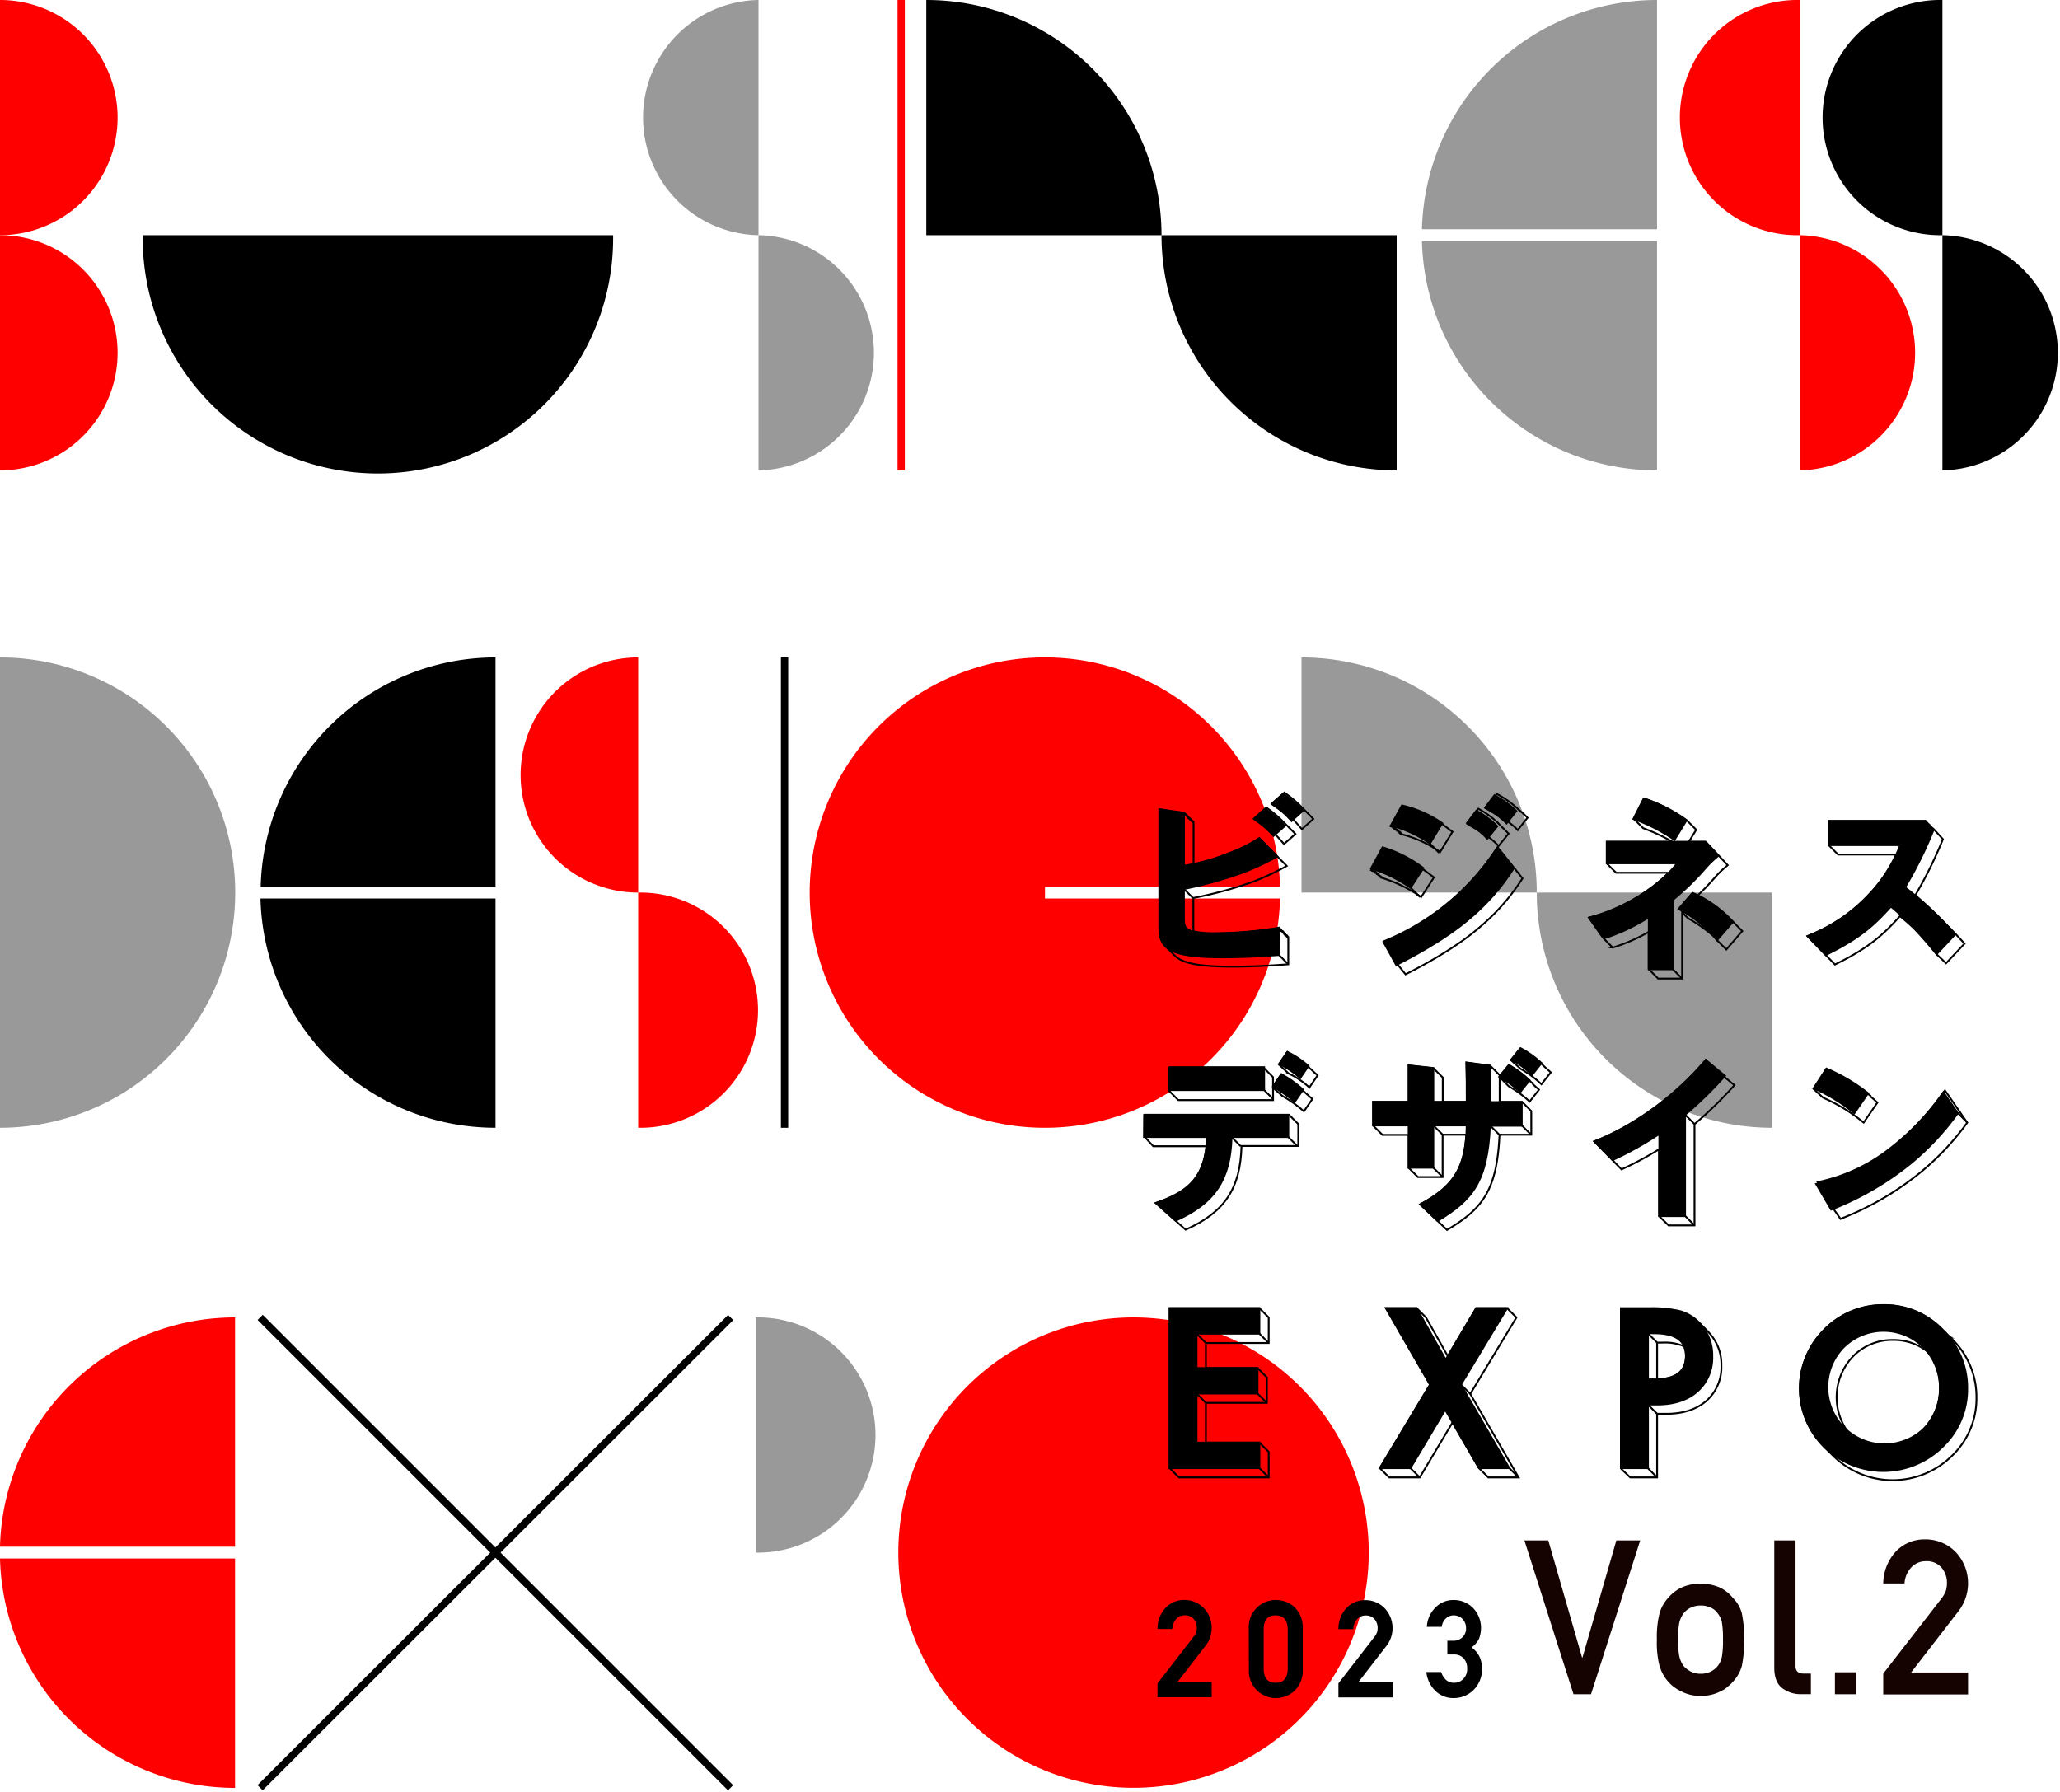 <svg xmlns="http://www.w3.org/2000/svg" viewBox="0 0 500 435"><defs><style>.cls-1{fill:#999;}.cls-2{fill:red;}.cls-3{fill:none;}.cls-3,.cls-4{stroke:#000;stroke-miterlimit:10;stroke-width:0.44px;}.cls-5{fill:#150301;}</style></defs><g id="レイヤー_2" data-name="レイヤー 2"><path d="M91.72,57.09H34.64a57.09,57.09,0,1,0,114.17,0Z"/><path d="M224.83,0a57.09,57.09,0,0,1,57.09,57.09H224.83Z"/><path d="M281.92,57.09A57.08,57.08,0,0,0,339,114.18V57.09Z"/><path class="cls-1" d="M402.19,55.65V0a57.09,57.09,0,0,0-57.06,55.65Z"/><path class="cls-1" d="M345.13,58.53a57.09,57.09,0,0,0,57.06,55.65V58.53Z"/><path class="cls-2" d="M0,0A28.54,28.54,0,0,1,28.54,28.54,28.54,28.54,0,0,1,0,57.09Z"/><path class="cls-2" d="M0,57.09A28.54,28.54,0,0,1,28.54,85.63,28.54,28.54,0,0,1,0,114.18Z"/><path class="cls-1" d="M184.1,0a28.55,28.55,0,0,0,0,57.09Z"/><path class="cls-1" d="M184.1,57.09a28.55,28.55,0,0,1,0,57.09Z"/><path class="cls-2" d="M436.82,0a28.55,28.55,0,1,0,0,57.09Z"/><path class="cls-2" d="M436.82,57.09a28.55,28.55,0,0,1,0,57.09Z"/><path d="M471.46,0a28.55,28.55,0,1,0,0,57.09Z"/><path d="M471.46,57.09a28.55,28.55,0,0,1,0,57.09Z"/><rect class="cls-2" x="217.85" width="1.77" height="114.18"/><path class="cls-1" d="M0,159.59V273.76a57.09,57.09,0,0,0,57.09-57.09A57.08,57.08,0,0,0,0,159.59Z"/><path class="cls-1" d="M315.9,159.59A57.08,57.08,0,0,1,373,216.67H315.9Z"/><path class="cls-1" d="M373,216.67a57.09,57.09,0,0,0,57.09,57.09V216.67Z"/><path class="cls-2" d="M154.9,159.59a28.54,28.54,0,0,0,0,57.08Z"/><path class="cls-2" d="M154.9,216.67a28.55,28.55,0,1,1,0,57.09Z"/><rect x="189.54" y="159.59" width="1.77" height="114.18"/><path d="M120.27,215.24V159.59a57.06,57.06,0,0,0-57,55.65Z"/><path d="M63.22,218.11a57.06,57.06,0,0,0,57.05,55.65V218.11Z"/><path class="cls-2" d="M253.64,218.11v-2.87h57.05a57.09,57.09,0,1,0,0,2.87Z"/><path class="cls-2" d="M275.13,319.8a57.09,57.09,0,1,0,57.09,57.09A57.09,57.09,0,0,0,275.13,319.8Z"/><path class="cls-1" d="M183.41,376.89a28.55,28.55,0,1,0,0-57.09Z"/><path class="cls-2" d="M57.05,375.45V319.8A57.08,57.08,0,0,0,0,375.45Z"/><path class="cls-2" d="M0,378.32A57.08,57.08,0,0,0,57.05,434V378.32Z"/><rect x="119.35" y="296.15" width="1.77" height="161.47" transform="translate(-231.28 195.4) rotate(-45)"/><rect x="39.5" y="376" width="161.47" height="1.77" transform="translate(-231.22 195.29) rotate(-44.98)"/><path class="cls-3" d="M402.45,237.54h5.83V221.48l1.41,1.4.28.17a37.11,37.11,0,0,1,5.87,4.14c.23.26.47.52.7.79l.21.25,2.26,2.26,3.87-4.48-.18-.18-.51-.51a.93.93,0,0,0-.14-.14l-.14-.15a.93.93,0,0,1-.14-.14l-.14-.13-.15-.15-.14-.14-.13-.14-.15-.14a1.85,1.85,0,0,0-.14-.14l-.14-.14-.14-.15-.15-.14-.13-.13-.14-.15-.15-.14a28.81,28.81,0,0,0-8-5.84c1.74-1.65,3-3,4.37-4.59a25.4,25.4,0,0,1,2.68-2.56l.22-.19-3.18-3.4h0l-.13-.14h0l-.14-.14h0l-.14-.14h0l-.13-.14h0l-.13-.15h0l-.13-.14h0l-.13-.14h0l-.13-.14h0l-.13-.14h0l-.14-.14h0l-.13-.14h0l-.14-.14h0l-.13-.14h0l-.13-.14h0l-.13-.15h0l-.13-.14h-4.15l1.81-2.94-2.26-2.26-.21-.16a37.63,37.63,0,0,0-9.93-5.08l-.23-.08-2.5,4.95,2.26,2.25.29.11a44.68,44.68,0,0,1,6.83,3.21H390v5.24l2.26,2.26h12.8a43.66,43.66,0,0,1-19,10.81l-.38.1,3.51,5,2.26,2.26.2-.07a43.21,43.21,0,0,0,8.51-3.73v9Zm5.83-16.12h0l0,0Z"/><path class="cls-3" d="M333.38,211.3l0,.08.19.06,0,.08.19.06-.05.08.19.06-.05.08.19.06-.05.08.19.06,0,.09.19.06-.05.08.19.05,0,.09.18.06,0,.08.18.06,0,.08.18.06,0,.08.19.06-.05.08.19.06-.05.08.33.1a33.76,33.76,0,0,1,9.05,4.42l.24.16,3.09-4.77-.16-.12,0,0-.16-.12,0,0-.16-.12,0,0-.16-.12,0,0-.16-.11v0l-.15-.11v0l-.15-.12v0l-.15-.12v0l-.16-.12,0,0-.16-.12,0,0-.16-.12,0,0-.16-.12,0,0-.16-.12,0,0-.16-.11,0,0-.16-.11v0l-.15-.12v0l-.21-.16a31.05,31.05,0,0,0-9.48-4.81l-.22-.07-2.8,5.14.19.05,0,.09.18,0,0,.09.18.06,0,.08Z"/><path class="cls-3" d="M308.83,195.27l.17.12,0,0,.17.12,0,0,.17.12,0,0,.17.12,0,0,.17.12,0,0,.17.12,0,0,.16.11,0,0,.17.11,0,0,.17.12,0,0,.17.12,0,0,.17.12,0,0,.17.12,0,0,.17.12,0,0,.17.12,0,0,.17.11,0,0,.29.2a27.54,27.54,0,0,1,2.23,1.71h0l.06,0,.08.1h0l.13.15h0l.14.15h0l.13.15h0l.13.15h0l.13.15h0l.13.15h0l.13.14h0l.13.14h0l.13.15h0l.13.15h0l.14.15h0l.13.15h0l.13.15h0l.13.15h0l.13.15,2.76-2.48-.19-.21c-.35-.37-.7-.73-1.06-1.07l-.14-.14-.14-.14a1.85,1.85,0,0,0-.14-.14l-.14-.15a.93.93,0,0,1-.14-.14l-.15-.14a1.85,1.85,0,0,0-.14-.14l-.14-.14-.14-.14-.14-.14a1.85,1.85,0,0,0-.14-.14,1.85,1.85,0,0,0-.14-.14l-.14-.15-.14-.14-.15-.14a26.34,26.34,0,0,0-3.49-2.87l-.17-.12-2.77,2.44.17.12Z"/><path class="cls-3" d="M304.48,198.89l.16.12,0,0,.17.12,0,0,.17.12,0,0,.17.11,0,0,.17.11,0,0,.17.12,0,0,.17.12,0,0,.16.12,0,0,.16.12,0,0,.17.12,0,0,.17.12,0,0,.17.12,0,0,.17.11,0,0,.17.11,0,0,.17.12,0,0,.28.2a32.33,32.33,0,0,1,2.65,2.12v0h0l.07.06.07.08h0l.13.14h0l.13.15h0l.13.15h0l.13.14h0l.14.14h0l.14.15h0l.13.15h0l.13.15h0l.13.15h0l.13.15h0l.13.15h0l.13.15,2.77-2.43-.2-.21c-.34-.36-.68-.71-1-1l-.15-.14-.14-.15-.14-.14a1.85,1.85,0,0,1-.14-.14l-.14-.14a1741537566753.42,1741537566753.42,0,0,0-.28-.28l-.14-.14-.15-.14-.13-.14-.15-.15-.14-.14-.14-.14a1.85,1.85,0,0,1-.14-.14l-.14-.14a29.49,29.49,0,0,0-3.55-2.94l-.19-.12-2.71,2.44.16.12Z"/><path class="cls-3" d="M356.2,200l.18.1,0,0,.17.1,0,0,.17.1,0,0,.17.1,0,.05.17.09,0,0,.17.1,0,0,.18.1,0,0,.18.1,0,0,.18.1,0,0,.18.1,0,0,.17.1,0,0,.17.1,0,0,.17.1,0,0,.17.1,0,.05.18.1,0,0,.28.15a18.82,18.82,0,0,1,4.3,3.27l.07.07h0l.14.14h0l.14.14,2.42-3-.17-.17-.08-.08-.06-.07-.08-.07-.07-.07-.07-.07-.07-.07-.07-.07-.07-.07-.07-.07-.07-.07a.27.27,0,0,0-.08-.07l-.06-.07-.07-.08-.07-.06a.27.27,0,0,0-.08-.07l-.06-.07-.08-.08-.06-.06-.08-.08-.07-.07-.07-.07-.07-.07a.46.46,0,0,1-.07-.07l-.07-.07-.07-.07-.07-.07-.07-.07-.07-.07a.46.46,0,0,0-.07-.07l-.07-.07-.08-.07-.06-.07a20.78,20.78,0,0,0-4.7-3.49l-.21-.12-2.27,3,.18.1Z"/><path class="cls-3" d="M337.72,200.55l.19.06,0,.09.18.05,0,.08.19.06-.05.09.19.05,0,.09.19,0-.05.09.19.05-.05.09.19,0-.05.09.19.05,0,.09.19,0-.05.09.19.06,0,.08.19.06-.05.09.19,0-.05.09.19.05-.05.09.19.05-.05.09.19.05-.05.09.34.1a28.29,28.29,0,0,1,8.9,4.08l.24.18,3-4.92-.16-.12,0,0-.16-.11,0,0-.16-.11v0l-.15-.11,0,0-.16-.12v0l-.15-.12v0l-.15-.12v0l-.16-.12,0,0-.15-.12v0l-.16-.12,0,0-.16-.12,0,0-.16-.11v0l-.15-.11v0l-.15-.12v0l-.15-.12v0l-.15-.12v0l-.2-.15a28,28,0,0,0-9.36-4.13l-.21-.06-2.71,4.9.19.06Z"/><path class="cls-3" d="M360.61,196.2l.17.1,0,0,.17.1,0,0,.18.1,0,0,.18.1,0,0,.18.1,0,0,.17.1,0,0,.17.11,0,0,.17.1,0,0,.17.1,0,0,.17.1,0,0,.18.1,0,0,.18.1,0,0,.17.1,0,0,.18.1,0,0,.17.1,0,0,.27.15a24,24,0,0,1,4.35,3.08l0,0h0l.06.07.08.08h0l0,0,.12.13h0l.14.15h0l.14.14,2.37-3-.17-.18s0,0-.05-.05l-.09-.09-.06-.05-.08-.09-.06-.05-.08-.09-.06-.05-.09-.09a.12.12,0,0,0-.05-.05l-.09-.1s0,0-.05,0l-.09-.09a.12.12,0,0,1,0-.05l-.09-.09-.05,0-.09-.09s0,0-.05-.05l-.09-.09-.06,0-.08-.09-.06-.05-.08-.09-.06,0-.09-.09-.05-.06-.09-.08-.05,0-.09-.1,0-.05-.09-.09-.05,0-.09-.09a22.43,22.43,0,0,0-4.93-3.53l-.21-.12-2.26,3,.17.1Z"/><path class="cls-3" d="M282.9,229.73l.14.14.14.14.14.14a1.85,1.85,0,0,1,.14.14l.14.14.15.14.14.14.14.14.14.15a1.85,1.85,0,0,0,.14.14l.14.14a1.85,1.85,0,0,1,.14.14l.14.14.15.14.14.14c1.79,1.95,5.75,2.81,14.09,2.81,5.23,0,9.56-.29,12.15-.47l1.43-.1v-6.55l-.15,0v-.17l-.14,0v-.16l-.14,0v-.16l-.14,0V227l-.14,0v-.16l-.14,0v-.16l-.14,0v-.16l-.14,0v-.17l-.14,0v-.17l-.15,0v-.17l-.14,0V226l-.14,0v-.16l-.14,0v-.16l-.14,0v-.16l-.14,0v-.16l-.14,0v-.17l-.32.06a96.93,96.93,0,0,1-15.1,1.28,22.29,22.29,0,0,1-5.36-.46c0-.34,0-.7,0-1.09v-7A100.08,100.08,0,0,0,304,214.09a64.05,64.05,0,0,0,8-3.71l.31-.18-4.39-4.43h0l-.14-.14h0l-.14-.14h0l-.14-.14h0l-.14-.15h0l-.14-.15h0l-.14-.14h0l-.14-.14h0l-.13-.14h0l-.14-.14h0l-.14-.14h0l-.14-.14h0l-.14-.14h0l-.14-.15h0l-.14-.14h0l-.14-.14h0l-.14-.14-.47.28a37.45,37.45,0,0,1-7.34,3.53,45.28,45.28,0,0,1-8.18,2.44v-10.2l-.14,0v-.12l-.14,0v-.12l-.15,0v-.12l-.14,0V199l-.14,0v-.12l-.14,0v-.12l-.14,0v-.12l-.14,0v-.12l-.14,0v-.12l-.14,0v-.12l-.14,0V198l-.15,0v-.12l-.14,0v-.12l-.14,0v-.12l-.14,0v-.12l-.14,0v-.12l-6-.87v28.48C281.39,227,281.72,228.55,282.9,229.73Z"/><path class="cls-3" d="M341.16,236.51l.24-.12c2.57-1.29,11.42-5.88,17.38-11a52.54,52.54,0,0,0,10.65-12l.11-.17-4-5v0l-.13-.16v0l-.13-.16v0l-.13-.17,0,0-.12-.16,0,0-.13-.16v0l-.13-.16v0l-.13-.16v0l-.13-.16v0l-.13-.16h0l-.13-.15h0l-.13-.16v0l-.13-.16,0,0-.13-.16v0l-.13-.16v0l-.13-.16v0l-.13-.16-.21.32a59.5,59.5,0,0,1-26.93,22.33l-.29.12,3.09,5.57Z"/><path class="cls-3" d="M472.35,233.83l4.48-4.78-.18-.19c-1.16-1.26-2.27-2.43-3.35-3.52l-.14-.13-.14-.15-.14-.14-.14-.14a580512522307,580512522307,0,0,0-.28-.28l-.14-.14-.15-.14-.14-.15-.14-.14-.14-.14-.14-.14-.14-.14-.14-.14-.14-.14c-2.23-2.26-4.29-4.17-6.33-5.88a103.41,103.41,0,0,0,6.65-13.47l.07-.17-2-2.18h0l-.14-.14h0l-.13-.14h0l-.13-.14h0L469,201h0l-.13-.14h0l-.13-.15h0l-.13-.14h0l-.13-.14h0l-.13-.14h0l-.13-.14h0L468,200h0l-.13-.14h0l-.13-.14h0l-.13-.15h0l-.13-.14h0l-.13-.14H443.87v5.88l2.26,2.26h14.12a35.4,35.4,0,0,1-6.63,9.79A40,40,0,0,1,439.27,227l-.55.24,4.45,4.61h0l.13.14h0l.14.14h0l.14.15h0l.14.14h0l.14.15h0l.14.14h0l.14.14h0l.14.14h0l.13.14h0l.13.14h0l.14.14h0l.14.14h0l.14.15h0l.14.15h0l.14.14h0l.14.14.18-.09c8.36-4.09,11.79-7.43,15.6-11.65,1.23,1,2.41,2,3.58,3.15,1.62,1.7,3.27,3.59,5.1,5.85l.2.25Z"/><path class="cls-4" d="M313.29,199.09l.18.22,2.76-2.49-.19-.21a26.79,26.79,0,0,0-4.41-3.8l-.17-.12-2.77,2.44.29.2A22.8,22.8,0,0,1,313.29,199.09Z"/><path class="cls-4" d="M308.93,202.72l.19.2,2.76-2.43-.2-.21a28.17,28.17,0,0,0-4.44-3.85l-.19-.12-2.71,2.44.28.2A26.42,26.42,0,0,1,308.93,202.72Z"/><path class="cls-4" d="M296.85,232.39c5.23,0,9.56-.29,12.15-.47l1.43-.1v-6.55l-.32.06a96.93,96.93,0,0,1-15.1,1.28c-7.65,0-7.65-1.43-7.65-3.81v-7a101.87,101.87,0,0,0,14.34-4,64.05,64.05,0,0,0,8-3.71l.31-.18-4.38-4.43-.47.28a37.45,37.45,0,0,1-7.34,3.53,46.68,46.68,0,0,1-10.34,2.84l-.1,0V197.3l-6-.87v28.48C281.39,230.19,283.54,232.39,296.85,232.39Z"/><path class="cls-4" d="M360.77,203.37l.22.22,2.42-3-.17-.18a20.78,20.78,0,0,0-4.7-3.49l-.21-.12-2.27,3,.28.16A18.5,18.5,0,0,1,360.77,203.37Z"/><path class="cls-4" d="M342.39,215.49l3.09-4.77-.21-.16a31.05,31.05,0,0,0-9.48-4.81l-.22-.07-2.8,5.14.33.1a34,34,0,0,1,9,4.41Z"/><path class="cls-4" d="M335.81,228.68l3.09,5.57.24-.12c2.57-1.28,11.42-5.88,17.38-11a52.54,52.54,0,0,0,10.65-12l.11-.17-4-5-.21.32a59.5,59.5,0,0,1-26.93,22.33Z"/><path class="cls-4" d="M346.82,204.59l.24.19,3-4.93-.2-.15a28,28,0,0,0-9.36-4.13l-.21-.06-2.71,4.9.34.1A28.52,28.52,0,0,1,346.82,204.59Z"/><path class="cls-4" d="M365.45,199.65l.22.23,2.37-3-.17-.18a22.43,22.43,0,0,0-4.93-3.53l-.21-.12-2.26,3,.27.15A21.83,21.83,0,0,1,365.45,199.65Z"/><path class="cls-4" d="M411,216.82l-.19-.09-3.38,3.9.28.17a30.71,30.71,0,0,1,8.83,7.18l.21.25,3.87-4.47-.18-.19A29.67,29.67,0,0,0,411,216.82Z"/><path class="cls-4" d="M406.19,203.73l.24.16,2.9-4.73-.21-.16a37.63,37.63,0,0,0-9.93-5.08l-.23-.08-2.5,4.95.29.11A43.45,43.45,0,0,1,406.19,203.73Z"/><path class="cls-4" d="M389.42,227.75a45.32,45.32,0,0,0,10.77-5.09v12.62H406v-16.8a66.29,66.29,0,0,0,8.18-8,25.4,25.4,0,0,1,2.68-2.56l.23-.18-3.19-3.41H390v5.24h17.06c-3.57,4.62-11.48,10.55-21,13.07l-.38.1,3.51,5Z"/><path class="cls-4" d="M443.35,231.72c8.36-4.09,11.79-7.42,15.6-11.65a72.05,72.05,0,0,1,10.94,11.26l.2.25,4.48-4.79-.18-.19a91,91,0,0,0-12-11.2,99.85,99.85,0,0,0,6.84-13.77l.07-.17-2-2.19H443.87v5.88h17.34a35.9,35.9,0,0,1-7.59,12A40,40,0,0,1,439.27,227l-.55.24,4.45,4.61Z"/><line class="cls-3" x1="289.62" y1="218.04" x2="287.36" y2="215.79"/><line class="cls-3" x1="310.43" y1="231.82" x2="312.69" y2="234.08"/><line class="cls-3" x1="342.39" y1="215.49" x2="344.65" y2="217.75"/><line class="cls-3" x1="347.06" y1="204.78" x2="349.32" y2="207.03"/><line class="cls-3" x1="406.03" y1="235.28" x2="408.28" y2="237.54"/><path class="cls-3" d="M344.15,285.72h6V275.44h5.75c-.53,8.44-3.31,12.56-10.85,16.72l-.34.18.15.14h0l.14.14h0l.14.14h0l.14.14h0l.14.14h0l.15.14h0l.15.13h0l.15.14h0l.15.14h0l.14.14h0l.14.14h0l.14.14h0l.14.14h0l.15.14h0l.15.13h0l.15.14h0l4.19,4,.18-.11c8.34-5,11.95-9.38,12.56-23h7.71v-5.73l-2.25-2.26H364v-6l2.18,2.21.29.17a27.07,27.07,0,0,1,4.58,3.36l.22.19,2.27-2.87-.14-.13h0l-.14-.13h0l-.15-.13h0l-.15-.13h0l-.15-.13h0l-.15-.14h0l-.15-.14h0l-.15-.14h0l-.15-.13h0l-.14-.13h0L372,263h0l-.14-.13h0l-.15-.13h0l-.15-.13h0l-.15-.13h0l-.15-.14h0l-.2-.18a26.45,26.45,0,0,0-4.63-3.43l-.21-.11L364,261.3V261l-2.26-2.26-5.8-.78v.33c.09,2.6.09,5.25.09,9.21h-5.85v-5.94l-2.26-2.25-6-.65v8.84h-8.63v5.74l2.26,2.25h6.37v8Z"/><path class="cls-3" d="M312.72,260.54l.27.15a19.51,19.51,0,0,1,4.58,3.08l.23.22,2-2.94-.14-.14h0l-.15-.14h0l-.15-.13h0l-.15-.13h0l-.15-.13h0l-.15-.13h0l-.14-.14h0l-.14-.14h0l-.14-.14h0l-.15-.14h0l-.14-.13h0l-.15-.13h0l-.15-.13h0l-.15-.13h0l-.14-.14h0l-.14-.14h0l-.17-.17a21.09,21.09,0,0,0-4.69-3.15l-.22-.13-2,2.94Z"/><path class="cls-3" d="M279.92,278.24h12.9c-.85,8.11-5.06,11.23-11.86,13.62l-.44.16.15.14h0l.15.14h0l.15.14h0l.16.14h0l.16.14h0l.16.14h0l.15.13h0l.15.13h0l.15.13h0l.15.14h0l.15.14h0l.15.14h0l.16.14h0l.16.14h0l.15.14h0l.15.13h0l4.8,4.28.16-.07c9.35-4.22,13.13-9.91,13.41-20.25h13.77v-5.32l-2.26-2.26h-35V276Z"/><path class="cls-3" d="M311.22,266l.49.31a30,30,0,0,1,4.54,3.26l.23.2,2.06-3-.15-.13h0l-.15-.13h0l-.15-.13h0l-.15-.13h0l-.15-.13h0l-.15-.13h0l-.14-.14h0l-.15-.13h0l-.15-.13h0l-.15-.13h0l-.15-.13h0l-.15-.13h0l-.14-.13h0l-.14-.13h0l-.14-.13h0l-.15-.13v0l-.18-.16a25.47,25.47,0,0,0-4.87-3.47l-.22-.13-1.92,2.83v-2.27l-2.25-2.26h-23v5.56l2.26,2.26h23v-3Z"/><path class="cls-3" d="M369.09,259.47l.28.16a24.54,24.54,0,0,1,4.54,3.36l.22.2,2.28-2.87-.15-.13h0l-.14-.13h0l-.14-.13h0l-.15-.14h0l-.15-.14h0l-.15-.13h0l-.15-.13h0l-.15-.13h0l-.15-.13h0l-.14-.13h0l-.14-.14h0l-.15-.14h0l-.15-.14h0l-.15-.14h0l-.15-.13h0l-.15-.13h0l-.2-.17a23.21,23.21,0,0,0-4.68-3.34l-.21-.11-2.23,2.78Z"/><path class="cls-3" d="M405,297.46h6.29V272.87a97.67,97.67,0,0,0,9.5-9.24l.19-.22-.15-.12v0l-.15-.12v0l-.16-.12,0,0-.16-.12,0,0-.16-.13h0l-.16-.13h0l-.15-.13h0l-.15-.13h0l-.15-.13h0l-.15-.13v0l-.16-.12,0,0-.15-.12v0l-.16-.13h0l-.16-.13h0l-.15-.13h0l-.15-.13h0L414,257.29l-.17.21c-7,8.32-17.17,15.76-26.49,19.41l-.39.16,4.42,4.52h0l.14.14h0l.14.15h0l.14.14h0l.14.15h0l.13.14h0l.13.14h0l.14.14h0l.14.14h0l.14.14h0l.14.14h0l.14.15h0l.14.14h0l.14.15h0l.14.14h0l.14.14h0l.14.14.18-.09a81.18,81.18,0,0,0,8.9-4.79V295.2Z"/><path class="cls-3" d="M442.47,266.43l.29.14a40.81,40.81,0,0,1,9.34,5.74l.24.19,3.34-4.86-.15-.13h0l-.15-.13h0l-.15-.13h0l-.16-.13,0,0L455,267v0l-.15-.12v0l-.15-.12v0l-.15-.13h0l-.15-.13h0l-.15-.13h0l-.15-.13h0L454,266v0l-.16-.12v0l-.15-.12v0l-.15-.12v0l-.15-.13h0l-.2-.16a43.75,43.75,0,0,0-9.69-5.73l-.22-.1-3.1,4.79Z"/><path class="cls-3" d="M446.73,295.89l.23-.1a71.78,71.78,0,0,0,18.93-11,64.67,64.67,0,0,0,11.39-12l.2-.26-3.5-5.08,0,0-.12-.17,0,0-.11-.17,0,0-.12-.17,0,0-.12-.17,0,0-.12-.17,0,0-.12-.17,0,0-.12-.17,0,0-.12-.18,0,0-.12-.18,0,0-.12-.17,0,0-.12-.17,0,0-.11-.17,0,0-.12-.17,0,0-.12-.17,0,0-.12-.17,0,0-.12-.17-.3.41a63.23,63.23,0,0,1-13.31,13.88,42.23,42.23,0,0,1-16.91,7.88l-.37.09,3.65,6.23Z"/><rect class="cls-4" x="283.85" y="259.05" width="22.98" height="5.56"/><path class="cls-4" d="M312.7,255.47l-.22-.13-2,2.94.27.15a20.19,20.19,0,0,1,4.58,3.08l.24.22,2-2.94-.17-.17A21.09,21.09,0,0,0,312.7,255.47Z"/><path class="cls-4" d="M277.66,276H293c-.26,9.82-4.61,13.27-12,15.87l-.44.16,4.8,4.29.16-.08c9.35-4.22,13.13-9.9,13.41-20.24h13.77v-5.33h-35Z"/><path class="cls-4" d="M311.23,260.88l-.22-.13-2.05,3,.49.31a30.69,30.69,0,0,1,4.54,3.26l.23.2,2.06-3-.18-.16A25.47,25.47,0,0,0,311.23,260.88Z"/><path class="cls-4" d="M369.27,254.55l-.21-.11-2.23,2.78.29.16a24.32,24.32,0,0,1,4.53,3.35l.22.2,2.28-2.87-.2-.17A23.21,23.21,0,0,0,369.27,254.55Z"/><path class="cls-4" d="M366.43,258.63l-.21-.11-2.33,2.86.29.17a27.51,27.51,0,0,1,4.59,3.36l.22.19,2.27-2.86-.2-.18A26.45,26.45,0,0,0,366.43,258.63Z"/><path class="cls-4" d="M361.71,258.69l-5.8-.78v.33c.09,2.6.09,5.25.09,9.21H347.9v-8.19l-6-.65v8.84h-8.63v5.74h8.63v10.27h6V273.19H356c-.18,10-2.76,14.45-10.95,19l-.34.18,4.2,4,.18-.1c8.33-5.05,11.94-9.39,12.55-23h7.72v-5.74h-7.66Z"/><path class="cls-4" d="M413.87,257.5c-7,8.32-17.17,15.76-26.49,19.41l-.39.16,4.42,4.52.18-.08a82.81,82.81,0,0,0,11.16-6.25V295.2H409V270.61a97.67,97.67,0,0,0,9.5-9.24l.19-.21L414,257.29Z"/><path class="cls-4" d="M444.7,293.54a72.34,72.34,0,0,0,18.93-11A64.64,64.64,0,0,0,475,270.47l.2-.26-3.5-5.07-.3.41a63.23,63.23,0,0,1-13.31,13.88,42.23,42.23,0,0,1-16.91,7.88l-.37.09,3.65,6.23Z"/><path class="cls-4" d="M450.08,270.24l3.34-4.86-.2-.16a43.75,43.75,0,0,0-9.69-5.73l-.22-.1-3.1,4.79.29.13a40.81,40.81,0,0,1,9.34,5.74Z"/><line class="cls-3" x1="306.84" y1="264.61" x2="309.09" y2="266.87"/><line class="cls-3" x1="298.89" y1="275.99" x2="301.15" y2="278.24"/><line class="cls-3" x1="312.66" y1="275.99" x2="314.92" y2="278.24"/><line class="cls-3" x1="347.9" y1="283.46" x2="350.16" y2="285.72"/><line class="cls-3" x1="350.16" y1="275.44" x2="347.9" y2="273.19"/><line class="cls-3" x1="369.37" y1="273.19" x2="371.62" y2="275.44"/><line class="cls-3" x1="361.65" y1="273.19" x2="363.91" y2="275.44"/><line class="cls-3" x1="409.04" y1="270.61" x2="411.3" y2="272.87"/><line class="cls-3" x1="409.04" y1="295.2" x2="411.3" y2="297.46"/><line class="cls-3" x1="475.22" y1="270.21" x2="477.48" y2="272.47"/><polygon class="cls-3" points="361.24 358.64 368.59 358.64 356.86 338.37 368.06 319.82 365.8 317.56 358.3 317.56 351.4 329.19 346.11 319.82 343.85 317.56 336.4 317.56 347.1 336.11 334.91 356.39 337.17 358.64 344.6 358.64 352.56 345.29 358.98 356.39 361.24 358.64"/><path class="cls-3" d="M395.68,358.64h6.53V343.2h2.27c4,0,7.3-1.06,9.69-3.15a10.87,10.87,0,0,0,3.64-8.58,11.25,11.25,0,0,0-3.4-8.36l-.06-.05-.08-.09,0-.05-.09-.09-.06-.05-.08-.09-.06-.05-.09-.1,0,0a.76.76,0,0,0-.09-.09.12.12,0,0,0-.05-.05l-.09-.1-.05,0-.09-.1-.05-.05-.09-.09,0-.05-.09-.09-.06,0-.08-.09-.06-.05-.08-.09-.06-.05-.08-.09-.06-.05-.08-.1-.06,0-.09-.1-.05,0-.09-.1-.05,0-.09-.1a10.15,10.15,0,0,0-4.51-2.61,29.8,29.8,0,0,0-7.32-.68h-6.9v38.83Zm6.53-32.73h1.5a11.65,11.65,0,0,1,5.06.91,5.78,5.78,0,0,1,.44,2.32c0,3.69-2.3,5.55-7,5.67Z"/><path class="cls-3" d="M473.73,325l-.07-.06-.07-.08-.07-.06-.07-.08-.07-.07-.07-.07-.07-.07-.07-.07a.23.23,0,0,1-.07-.07.46.46,0,0,1-.07-.07l-.07-.07-.08-.07-.06-.07-.08-.08-.06-.06-.08-.08-.07-.06-.07-.08-.07-.06-.07-.08-.07-.06-.07-.08-.07-.07-.07-.07a248791080944.47,248791080944.47,0,0,0-.14-.14l-.07-.07-.07-.07-.07-.07-.07-.07-.08-.07-.07-.07a19.46,19.46,0,0,0-14.22-5.94,19.85,19.85,0,0,0-14.37,5.88,20.08,20.08,0,0,0-.18,28.46l.14.14.14.14.14.14.15.14.14.14a1.85,1.85,0,0,0,.14.14l.14.14.14.14.14.15.14.14.14.14.15.14.14.14a1.85,1.85,0,0,0,.14.14l.14.14c.29.29.59.57.9.85a20.51,20.51,0,0,0,28-.66,19.17,19.17,0,0,0,6-14.2A19.49,19.49,0,0,0,473.73,325Zm-24,4.28a13.27,13.27,0,0,1,9.75-4,13.14,13.14,0,0,1,8.45,2.89,14.44,14.44,0,0,1-1,18.71,13.38,13.38,0,0,1-9.82,4,13,13,0,0,1-8.38-3,14.34,14.34,0,0,1,1-18.59Z"/><polygon class="cls-3" points="286.15 358.64 307.94 358.64 307.94 352.45 305.68 350.19 292.69 350.19 292.69 340.54 307.49 340.54 307.49 334.35 305.23 332.09 292.69 332.09 292.69 326.01 307.94 326.01 307.94 319.82 305.68 317.56 283.9 317.56 283.9 356.39 286.15 358.64"/><polygon class="cls-4" points="283.9 356.39 305.68 356.39 305.68 350.19 290.43 350.19 290.43 338.28 305.23 338.28 305.23 332.09 290.43 332.09 290.43 323.75 305.68 323.75 305.68 317.56 283.9 317.56 283.9 356.39"/><polygon class="cls-4" points="365.8 317.56 358.3 317.56 350.89 330.05 343.85 317.56 336.4 317.56 347.1 336.11 334.91 356.39 342.34 356.39 350.78 342.22 358.98 356.39 366.33 356.39 354.6 336.11 365.8 317.56"/><path class="cls-4" d="M407.64,318.24a29.8,29.8,0,0,0-7.32-.68h-6.9v38.83H400V340.94h2.27c4,0,7.3-1.06,9.69-3.15a10.85,10.85,0,0,0,3.64-8.58,11.27,11.27,0,0,0-3.4-8.36A10.15,10.15,0,0,0,407.64,318.24Zm1.57,10.9c0,3.82-2.46,5.69-7.51,5.69H400V323.65h1.5C406.67,323.65,409.21,325.45,409.21,329.14Z"/><path class="cls-4" d="M471.47,322.78a19.46,19.46,0,0,0-14.22-5.94,19.85,19.85,0,0,0-14.37,5.88,20,20,0,0,0,.59,29.16,20.48,20.48,0,0,0,28-.66,19.19,19.19,0,0,0,6-14.2A19.45,19.45,0,0,0,471.47,322.78ZM470.84,337a13.69,13.69,0,0,1-4,9.92,13.88,13.88,0,0,1-19.41-19.83,13.77,13.77,0,0,1,19.45,0A13.57,13.57,0,0,1,470.84,337Z"/><line class="cls-3" x1="305.68" y1="323.75" x2="307.94" y2="326.01"/><line class="cls-3" x1="290.43" y1="323.75" x2="292.69" y2="326.01"/><line class="cls-3" x1="305.23" y1="338.28" x2="307.49" y2="340.54"/><line class="cls-3" x1="292.69" y1="340.54" x2="290.43" y2="338.28"/><line class="cls-3" x1="305.68" y1="356.39" x2="307.94" y2="358.64"/><line class="cls-3" x1="342.34" y1="356.39" x2="344.6" y2="358.64"/><line class="cls-3" x1="366.33" y1="356.39" x2="368.59" y2="358.64"/><line class="cls-3" x1="354.6" y1="336.11" x2="356.86" y2="338.37"/><line class="cls-3" x1="399.95" y1="340.94" x2="402.21" y2="343.2"/><line class="cls-3" x1="402.21" y1="325.91" x2="399.95" y2="323.65"/><line class="cls-3" x1="399.95" y1="356.39" x2="402.21" y2="358.64"/><path class="cls-4" d="M281.17,408.7l8.71-11.24a3.36,3.36,0,0,0,.82-2.31,3.49,3.49,0,0,0-.78-2.26,2.94,2.94,0,0,0-2.3-1,3,3,0,0,0-2.19.86,3.84,3.84,0,0,0-1.07,2.45h-3.19a7.19,7.19,0,0,1,1.87-4.73,5.86,5.86,0,0,1,4.33-1.86,6.27,6.27,0,0,1,4.66,1.89,6.8,6.8,0,0,1,.5,8.73l-7.16,9.27h8.51v3.28H281.17Z"/><path class="cls-4" d="M303.32,395.21a6.23,6.23,0,0,1,2-4.89,6.15,6.15,0,0,1,4.34-1.7,6.27,6.27,0,0,1,4.42,1.7,6.56,6.56,0,0,1,1.91,4.9v10.14a6.55,6.55,0,0,1-1.91,4.89,6.39,6.39,0,0,1-4.42,1.73,6.32,6.32,0,0,1-6.31-6.61Zm9.46.21c-.07-2.31-1.11-3.48-3.15-3.52s-3.09,1.21-3.13,3.52v9.76q.06,3.49,3.13,3.52c2,0,3.08-1.19,3.15-3.52Z"/><path class="cls-4" d="M325.08,408.7l8.71-11.24a4.35,4.35,0,0,0,.69-1.27,4.89,4.89,0,0,0,.12-1,3.49,3.49,0,0,0-.78-2.26,2.93,2.93,0,0,0-2.3-1,3,3,0,0,0-2.18.86,3.8,3.8,0,0,0-1.08,2.45h-3.18a7.09,7.09,0,0,1,1.87-4.73,5.85,5.85,0,0,1,4.32-1.86,6.26,6.26,0,0,1,4.66,1.89,6.82,6.82,0,0,1,.51,8.73l-7.17,9.27h8.51v3.28h-12.7Z"/><path class="cls-4" d="M351.52,398.5h1.1a3.38,3.38,0,0,0,2.54-.93,3.17,3.17,0,0,0,.9-2.35,3.41,3.41,0,0,0-.93-2.39,3.24,3.24,0,0,0-2.32-.93,2.88,2.88,0,0,0-1.87.68,3.45,3.45,0,0,0-1.19,2.1h-3.19a6.79,6.79,0,0,1,2-4.3,5.73,5.73,0,0,1,4.12-1.76,6.29,6.29,0,0,1,4.83,2,6.74,6.74,0,0,1,1.74,4.54,7.16,7.16,0,0,1-.47,2.55,5.42,5.42,0,0,1-2,2.2,5.7,5.7,0,0,1,2.09,2.27,6.48,6.48,0,0,1,.62,2.77,6.87,6.87,0,0,1-1.94,5.09,6.58,6.58,0,0,1-4.82,1.94,6,6,0,0,1-4-1.51,7.27,7.27,0,0,1-2.28-4.37h3.2a4.54,4.54,0,0,0,1.2,1.86,2.94,2.94,0,0,0,2.11.74,3.17,3.17,0,0,0,2.37-1,3.6,3.6,0,0,0,1-2.66,3.77,3.77,0,0,0-1-2.72,3.38,3.38,0,0,0-2.45-.93h-1.36Z"/><path class="cls-5" d="M370,373.93h5.8l8.2,28.44h.09l8.23-28.44h5.79l-11.94,37.34h-4.25Z"/><path class="cls-5" d="M402.15,398a23.78,23.78,0,0,1,.67-6.46,9.36,9.36,0,0,1,2.13-3.72,9.8,9.8,0,0,1,3-2.37,10.7,10.7,0,0,1,4.83-1,10.84,10.84,0,0,1,4.94,1.05,9.31,9.31,0,0,1,2.88,2.38,8.39,8.39,0,0,1,2.17,3.71,33.6,33.6,0,0,1,0,12.85,9.27,9.27,0,0,1-2.18,3.82,8,8,0,0,1-1.22,1.15,5.4,5.4,0,0,1-1.66,1.1,10,10,0,0,1-4.93,1.16,9.86,9.86,0,0,1-4.84-1.16,9.66,9.66,0,0,1-3-2.25,10.29,10.29,0,0,1-2.13-3.82A23.1,23.1,0,0,1,402.15,398Zm16.05.05a24.3,24.3,0,0,0-.25-4.16,4.89,4.89,0,0,0-1-2.21,3.8,3.8,0,0,0-1.68-1.41,5.5,5.5,0,0,0-2.49-.54,5.55,5.55,0,0,0-2.44.54,4.64,4.64,0,0,0-1.74,1.41,6.33,6.33,0,0,0-1,2.21,20.31,20.31,0,0,0-.3,4.11,19.62,19.62,0,0,0,.3,4.06,6.82,6.82,0,0,0,1,2.32,6.62,6.62,0,0,0,1.74,1.36,5.43,5.43,0,0,0,2.44.56,5.37,5.37,0,0,0,2.49-.56,5,5,0,0,0,1.68-1.36,5.25,5.25,0,0,0,1-2.32A22.69,22.69,0,0,0,418.2,398Z"/><path class="cls-5" d="M430.65,373.93h5.16v30.5c0,1.22.65,1.82,1.94,1.82h1.79v5h-2.3a7.27,7.27,0,0,1-4.66-1.46q-1.93-1.47-1.93-5Z"/><path class="cls-5" d="M445.37,405.94h5.17v5.33h-5.17Z"/><path class="cls-5" d="M457.1,406.25,471.25,388a7,7,0,0,0,1.11-2.05,7.39,7.39,0,0,0,.2-1.69,5.61,5.61,0,0,0-1.27-3.67,4.7,4.7,0,0,0-3.73-1.62,4.86,4.86,0,0,0-3.56,1.41,6.31,6.31,0,0,0-1.74,4H457.1a11.66,11.66,0,0,1,3-7.7,9.57,9.57,0,0,1,7-3,10.22,10.22,0,0,1,7.58,3.07,11.06,11.06,0,0,1,.82,14.17l-11.64,15.07h13.82v5.33H457.1Z"/></g></svg>